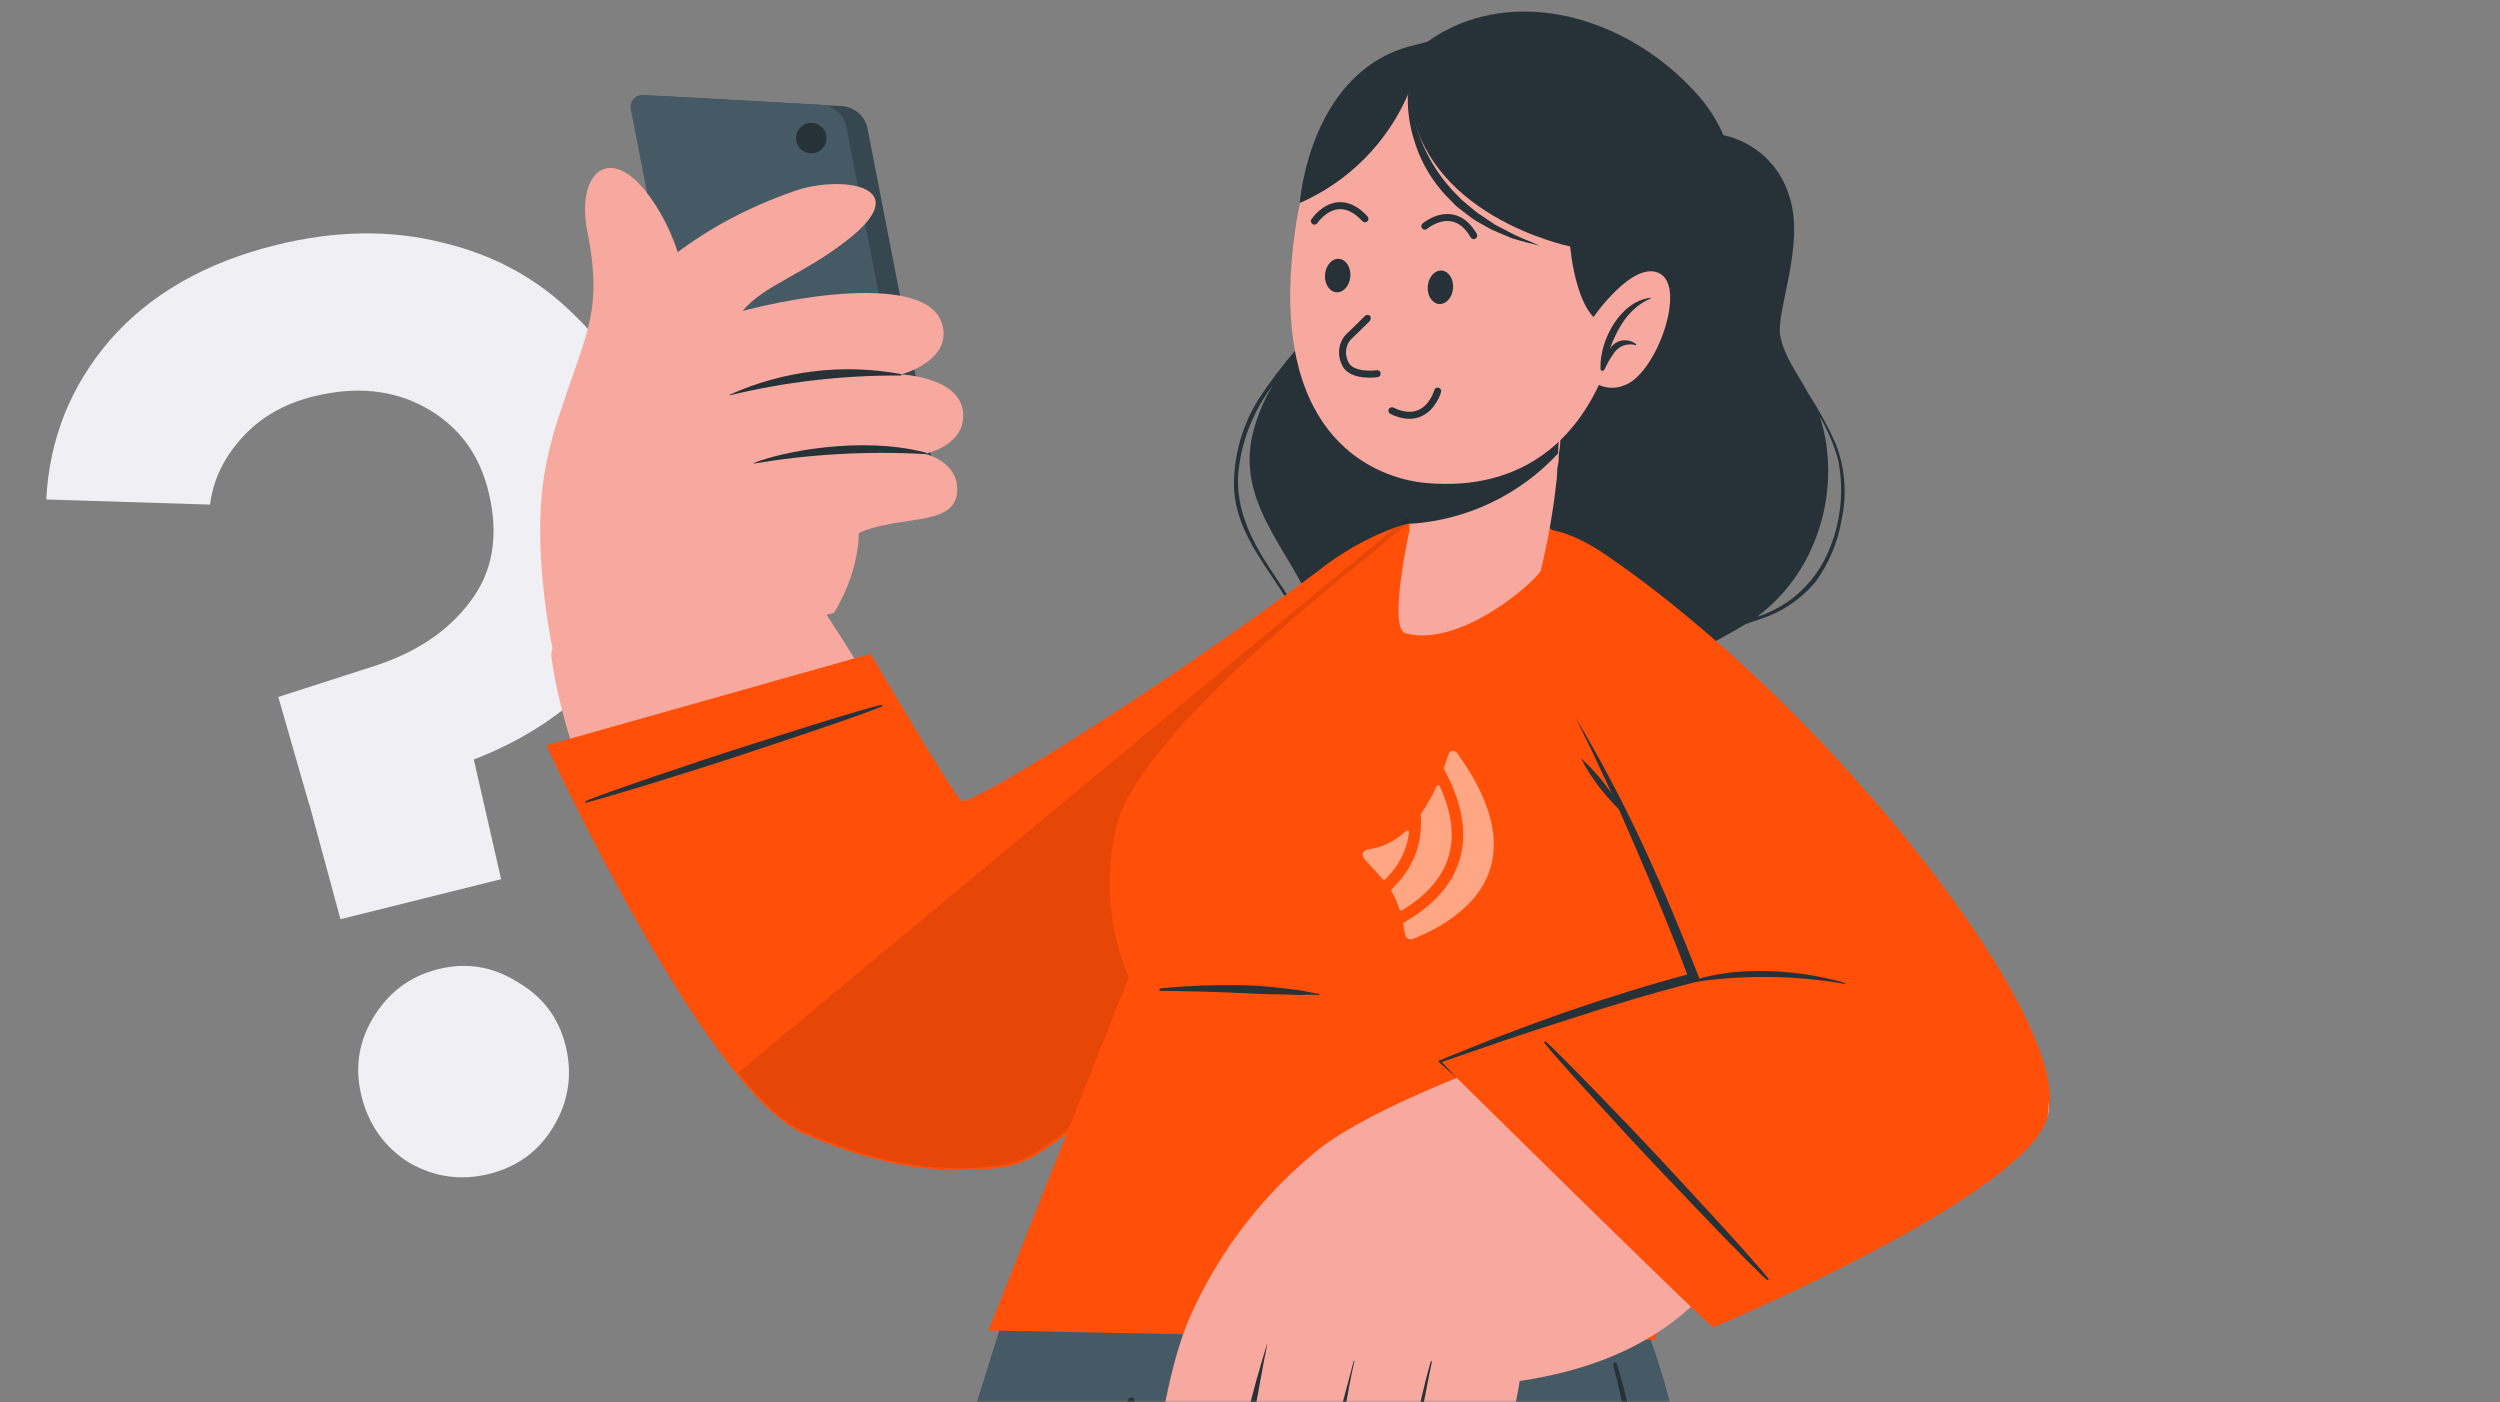 <?xml version="1.0" encoding="UTF-8"?>
<svg xmlns="http://www.w3.org/2000/svg" width="517" height="290" viewBox="0 0 517 290" fill="none">
  <rect x="0" y="0" width="517" height="290" fill="#808080" stroke="none"/>
  <path d="M63.913 166.291L57.551 144.133L76.735 137.955C85.745 135.152 92.561 130.66 97.182 124.481C101.979 118.257 103.241 110.587 100.969 101.469C99.047 93.754 94.728 88.033 88.011 84.306C81.295 80.579 73.542 79.811 64.753 82.001C58.6 83.534 53.632 86.448 49.848 90.743C46.197 94.819 44.06 99.355 43.438 104.352L9.568 103.294C10.2 90.845 14.565 79.888 22.661 70.421C30.933 60.911 42.364 54.338 56.954 50.703C69.259 47.637 80.791 47.463 91.551 50.183C102.266 52.727 111.353 57.726 118.811 65.179C126.402 72.412 131.617 81.728 134.456 93.125C137.078 103.645 136.823 113.486 133.691 122.646C130.559 131.807 124.969 139.717 116.921 146.378C108.829 152.864 98.718 157.618 86.589 160.641L63.913 166.291ZM101.171 242.764C95.37 244.209 89.858 243.441 84.634 240.46C79.543 237.259 76.254 232.678 74.768 226.717C73.327 220.93 74.125 215.517 77.163 210.477C80.333 205.218 84.819 201.865 90.62 200.42C96.421 198.974 101.867 199.852 106.958 203.053C112.182 206.034 115.515 210.418 116.957 216.204C118.442 222.166 117.6 227.776 114.43 233.035C111.391 238.076 106.972 241.319 101.171 242.764ZM70.404 190.093L59.848 151.102L94.653 142.43L103.627 181.815L70.404 190.093Z" fill="#F0F0F4"></path>
  <mask id="mask0_605_7544" style="mask-type:alpha" maskUnits="userSpaceOnUse" x="25" y="0" width="492" height="290">
    <rect width="492" height="290" transform="matrix(-1 0 0 1 517 0)" fill="#D9D9D9"></rect>
  </mask>
  <g mask="url(#mask0_605_7544)">
    <path d="M138.632 801.568H252.558C252.558 801.568 231.12 559.295 232.068 554.666C233.195 548.706 239.931 521.824 248.87 486.68C251.688 475.682 254.71 463.89 257.86 451.664C266.364 418.592 275.789 382.451 283.883 351.016C296.126 303.901 305.68 267.325 305.68 267.325H209.119C209.119 267.325 197.849 302.955 183.685 349.174C160.634 424.501 129.693 528.218 126.645 553.387C121.651 594.209 138.632 801.568 138.632 801.568Z" fill="#455A64"></path>
    <path d="M210.584 538.424C214.298 521.978 219.882 505.838 224.748 489.698C234.635 456.908 244.573 424.126 254.562 391.352C259.531 374.965 264.542 358.578 269.597 342.191C272.158 333.93 274.719 325.668 277.28 317.407C279.842 309.145 282.685 301.344 284.964 293.184C285.886 289.859 286.399 291.701 285.195 295.896C282.787 304.387 280.431 312.879 277.946 321.346C273.029 338.125 268.094 354.878 263.142 371.606C253.256 404.959 243.292 438.27 233.252 471.538C228.232 488.249 223.203 504.943 218.166 521.619C215.614 529.56 213.552 537.649 211.993 545.842C210.662 554.411 210.326 563.106 210.994 571.752C212.096 589.17 214.093 606.538 215.707 623.905L220.548 676.135C223.775 710.767 225.491 721.919 228.616 756.551C229 760.951 229.384 765.35 229.717 769.724C229.717 771.207 227.617 771.105 227.463 769.724C223.698 735.475 222.341 724.605 219.088 690.305L209.483 587.994C208.689 579.425 207.793 570.857 207.767 562.237C207.794 554.218 208.739 546.228 210.584 538.424Z" fill="#263238"></path>
    <path d="M220.03 267.326C226.741 319.121 239.522 416.214 248.819 486.681C270.616 401.302 305.629 267.326 305.629 267.326H220.03Z" fill="#263238"></path>
    <path d="M212.191 267.326C212.191 267.326 214.419 313.366 224.997 349.993C225.843 353.012 226.765 356.004 227.738 358.843C237.437 362.769 246.756 367.572 255.579 373.193C255.579 373.193 256.681 410.306 257.808 451.716C259.037 497.987 251.865 549.602 251.584 560.55C250.636 601.474 255.605 801.16 255.605 801.16L369.531 801.62C369.531 801.62 350.04 575.692 350.194 560.678C350.398 536.558 341.895 368.844 343.329 364.982C361.668 317.1 337.438 267.377 337.438 267.377L212.191 267.326Z" fill="#455A64"></path>
    <path d="M240.161 340.631C239.802 335.515 239.418 330.221 238.957 325.029C237.907 313.161 236.678 301.267 234.603 289.552C234.424 288.631 233.143 288.99 233.22 289.859C234.014 299.067 235.064 308.25 235.935 317.458C236.806 326.666 237.907 335.822 238.061 344.979C238.061 347.742 237.933 352.422 234.526 353.19C229.967 354.213 227.815 348.228 226.714 344.954C224.12 336.77 222.21 328.386 221.002 319.887C219.491 310.219 218.697 300.448 217.775 290.703C217.775 290.371 217.161 290.422 217.161 290.703C217.161 310.014 217.391 330.195 224.588 348.432C225.997 351.988 228.481 355.594 232.605 356.106H232.784C232.77 356.216 232.77 356.328 232.784 356.438C232.784 356.975 233.015 357.512 233.117 358.049C233.22 358.587 233.271 358.97 233.374 359.405C233.578 360.351 233.706 361.298 233.963 362.219C233.983 362.402 234.075 362.569 234.219 362.685C234.364 362.8 234.548 362.853 234.731 362.833C234.914 362.812 235.082 362.72 235.197 362.576C235.313 362.432 235.366 362.248 235.346 362.065C235.463 362.024 235.565 361.948 235.638 361.847C235.711 361.747 235.752 361.627 235.756 361.502C235.686 359.615 235.26 357.758 234.501 356.029C235.617 355.801 236.659 355.297 237.531 354.565C238.403 353.832 239.078 352.894 239.495 351.834C240.595 348.204 240.823 344.366 240.161 340.631Z" fill="#263238"></path>
    <path d="M331.798 364.929C332.994 356.936 334.653 349.02 336.767 341.219C340.968 323.544 338.15 299.501 333.591 282.236C333.591 281.776 334.232 281.623 334.36 282.057C338.919 296.765 342.223 318.02 340.456 333.469C339.61 340.809 333.694 363.113 333.873 371.094C334.257 386.798 333.002 520.723 334.052 575.409C334.744 611.218 342.197 731.638 343.324 767.498C343.324 767.83 342.786 767.805 342.786 767.498C338.611 703.553 333.182 638.177 332.311 575.511C331.491 514.585 330.774 373.651 331.798 364.929Z" fill="#263238"></path>
    <path d="M275.547 286.227C276.059 291.701 276.264 297.226 277.083 302.699C277.555 307.718 279.723 312.426 283.23 316.051C286.896 319.411 291.274 321.903 296.037 323.34C302.312 325.208 321.343 325.233 327.823 324.312C329.462 324.082 329.308 325.336 326.209 326.001C319.242 326.897 312.23 327.409 305.206 327.535C301.775 327.681 298.339 327.441 294.961 326.819C289.355 325.795 284.183 323.123 280.106 319.146C276.395 315.024 274.232 309.745 273.984 304.208C273.615 298.232 273.846 292.234 274.676 286.304C274.753 285.716 275.521 285.716 275.547 286.227Z" fill="#263238"></path>
    <path d="M271.642 137.288C271.642 137.595 271.207 137.595 271.181 137.288C269.952 123.272 255.531 114.729 255.173 100.405C255.158 94.074 256.933 87.868 260.295 82.501C262.565 79.053 265.054 75.755 267.749 72.627L268.799 70.991C271.072 67.619 273.035 64.049 274.664 60.325C276.294 55.987 277.16 51.401 277.226 46.768C277.61 37.919 277.379 28.864 283.117 21.6C287.932 15.487 293.029 7.941 303.607 4.284C320.051 -1.343 339.235 6.074 351.273 19.835C353.395 22.253 355.124 24.989 356.395 27.943C359.619 28.642 362.593 30.201 365.002 32.452C367.41 34.704 369.162 37.565 370.073 40.732C373.3 50.682 367.23 64.417 368.152 69.405C368.971 73.83 371.891 77.462 373.94 81.35C376.064 84.615 377.939 88.035 379.549 91.581C381.536 96.561 381.999 102.017 380.881 107.26C380.124 112.051 378.217 116.588 375.323 120.484C372.355 123.981 368.471 126.585 364.105 128.003L360.954 129.078C357.369 131.328 353.424 133.093 350.043 135.651C346.324 138.476 343.764 142.56 342.846 147.136C341.873 151.356 341.745 155.73 341.053 159.924C340.467 163.916 339.11 167.755 337.058 171.23C332.815 178.013 326.45 183.21 318.949 186.014C310.193 189.155 300.783 190.035 291.595 188.572C283.373 187.472 275.51 184.402 270.515 177.496C268.363 174.508 266.87 171.099 266.132 167.493C265.395 163.886 265.431 160.165 266.238 156.574C267.593 152.34 269.351 148.246 271.488 144.348C273.456 140.391 274.111 135.912 273.358 131.559C270.643 117.184 255.993 106.799 258.759 91.069C259.567 87.076 261.057 83.252 263.164 79.764C259.158 85.023 256.701 91.295 256.069 97.873C255.557 105.214 258.631 111.48 262.549 117.465C266.468 123.451 271.309 129.819 271.642 137.288ZM363.593 127.492C369.585 125.5 374.547 121.225 377.398 115.598C380.546 109.266 381.51 102.072 380.139 95.136C379.243 91.892 377.908 88.785 376.169 85.902C376.16 85.826 376.16 85.749 376.169 85.672C376.885 87.749 377.4 89.891 377.705 92.067C378.675 99.089 377.71 106.243 374.913 112.759C372.46 118.597 368.501 123.68 363.439 127.492H363.593Z" fill="#263238"></path>
    <path d="M179.3 26.024L193.362 98.358C194.002 100.481 192.85 102.143 190.801 102.015L153.944 99.995C152.82 99.847 151.762 99.383 150.892 98.659C150.021 97.935 149.374 96.979 149.026 95.902L134.964 23.594C134.324 21.445 135.477 19.808 137.526 19.911L174.383 21.957C175.506 22.094 176.566 22.55 177.438 23.271C178.31 23.992 178.956 24.947 179.3 26.024Z" fill="#37474F"></path>
    <path d="M174.931 25.744L188.993 98.078C189.633 100.201 188.506 101.863 186.431 101.735L149.574 99.715C148.453 99.561 147.398 99.095 146.528 98.372C145.659 97.648 145.011 96.695 144.657 95.622L130.595 23.314C129.955 21.165 131.107 19.528 133.156 19.631L170.039 21.677C171.158 21.819 172.213 22.277 173.079 22.997C173.946 23.718 174.589 24.671 174.931 25.744Z" fill="#455A64"></path>
    <path d="M164.625 28.455C164.605 29.076 164.77 29.69 165.099 30.218C165.428 30.746 165.907 31.165 166.475 31.422C167.042 31.678 167.673 31.761 168.288 31.659C168.902 31.558 169.473 31.276 169.928 30.851C170.382 30.426 170.7 29.875 170.842 29.269C170.983 28.663 170.941 28.029 170.722 27.447C170.503 26.865 170.115 26.361 169.609 25.998C169.103 25.636 168.5 25.431 167.878 25.411C167.464 25.397 167.051 25.465 166.664 25.611C166.276 25.756 165.922 25.977 165.619 26.259C165.317 26.542 165.074 26.882 164.903 27.258C164.733 27.635 164.638 28.041 164.625 28.455Z" fill="#263238"></path>
    <path d="M291.999 142.468C268.942 185.19 219.523 239.623 200.129 238.995C190.906 238.693 174.331 240.125 162.7 229.169C137.363 205.269 117.329 160.864 114.024 135.834C112.82 126.912 157.576 109.748 163.699 117.262C178.046 134.853 194.109 168.654 196.799 168.579C206.765 168.277 247.063 138.422 275.218 117.262C309.343 91.654 301.145 125.48 291.999 142.468Z" fill="#F7A9A0"></path>
    <path d="M115.255 87.309C120.736 69.251 124.937 65.465 121.453 47.766C119.174 36.179 125.628 29.861 133.338 39.325C145.965 55.004 143.788 79.763 140.56 88.127L115.255 87.309Z" fill="#F7A9A0"></path>
    <path d="M115.964 141.764C115.964 141.764 108.971 115.931 112.916 96.133C115.631 82.424 124.902 53.291 164.295 39.504C173.618 36.23 189.268 38.2 175.949 49.07C166.472 56.744 158.02 58.841 153.461 64.417C153.461 64.417 173.055 69.251 175.975 78.741C178.528 87.022 180.48 95.476 181.814 104.037C180.302 104.637 178.754 105.141 177.179 105.546C177.179 105.546 179.74 114.498 172.491 126.724L115.964 141.764Z" fill="#F7A9A0"></path>
    <path d="M117.599 83.473C123.414 78.997 135.862 69.738 148.694 65.697C162.96 61.195 191.621 56.386 194.797 66.924C197.153 74.598 186.37 77.437 186.37 77.437C186.37 77.437 198.639 77.948 199.177 85.392C199.714 92.195 191.237 93.858 191.237 93.858C191.237 93.858 198.639 95.444 197.896 102.068C197 110.049 181.657 105.419 173.769 112.734C172.155 114.371 117.599 83.473 117.599 83.473Z" fill="#F7A9A0"></path>
    <path d="M150.947 81.606C161.989 76.645 174.281 75.155 186.19 77.335C186.472 77.335 186.574 77.667 186.19 77.667C174.294 77.586 162.432 78.961 150.87 81.76C150.87 81.76 150.87 81.606 150.947 81.606Z" fill="#263238"></path>
    <path d="M155.9 95.749C161.509 93.447 178.081 90.097 191.348 93.575C191.63 93.575 191.733 93.933 191.348 93.908C179.479 93.238 167.571 93.899 155.849 95.877L155.9 95.749Z" fill="#263238"></path>
    <path d="M113 154.146C113 154.146 145.736 225.535 166.26 234.499C186.784 243.464 199.38 242.255 207.308 241.449C210.343 240.897 213.217 239.693 215.722 237.924C237.478 224.125 277.653 173.586 294.329 144.905C306.849 123.35 306.49 103.306 288.788 108.972C282.783 111.176 277.192 114.342 272.24 118.339C238.889 143.243 200.637 166.661 198.918 165.654C197.199 164.647 180.036 135.21 180.036 135.21L113 154.146Z" fill="#FF4F08"></path>
    <path d="M121.218 165.63C123.651 164.428 146.575 156.703 151.57 155.143C156.564 153.583 177.029 146.932 182.305 145.756C182.353 145.756 182.398 145.775 182.432 145.808C182.465 145.842 182.484 145.887 182.484 145.935C182.484 145.982 182.465 146.028 182.432 146.061C182.398 146.095 182.353 146.114 182.305 146.114C177.311 148.262 156.692 154.989 151.57 156.703C146.447 158.417 123.651 165.553 121.064 165.988C120.936 166.013 120.936 165.707 121.218 165.63Z" fill="#263238"></path>
    <path opacity="0.1" d="M152.633 221.849C157.371 227.706 161.956 232.08 166.079 233.922C186.57 243.079 199.146 241.825 207.06 241.007C210.095 240.46 212.966 239.236 215.461 237.426C237.181 223.409 277.291 172.049 293.939 142.942C305.286 123.093 306.054 104.575 292.915 105.496C257.569 134.578 190.437 190.363 152.633 221.849Z" fill="black"></path>
    <path d="M233.43 202.153L204.411 275.126C204.411 275.126 309.885 277.351 342.336 277.019C342.336 277.019 362.827 158.645 330.221 118.872C313.957 98.998 299.768 100.123 285.962 112.528C282.479 115.674 236.376 150.716 231.048 170.283C228.341 180.881 229.178 192.073 233.43 202.153Z" fill="#FF4F08"></path>
    <path d="M240.055 204.378C245.511 203.845 250.993 203.632 256.473 203.739C259.214 203.739 261.954 203.994 264.669 204.301C265.976 204.429 267.231 204.583 268.563 204.762C269.894 204.941 271.406 205.35 272.84 205.529V205.759C271.482 205.631 270.099 205.759 268.742 205.759L264.644 205.631C261.903 205.631 259.162 205.478 256.447 205.35C250.966 205.12 245.511 204.941 240.03 204.915C239.958 204.912 239.891 204.88 239.843 204.827C239.795 204.775 239.77 204.705 239.774 204.634C239.777 204.563 239.808 204.496 239.861 204.448C239.914 204.4 239.984 204.375 240.055 204.378Z" fill="#263238"></path>
    <path d="M331.906 114.627C378.983 146.701 429.236 211.822 423.473 230.596C416.916 251.493 349.195 206.016 350.348 202.895C351.321 200.338 339.104 175.323 321.61 139.616C303.809 103.296 320.253 106.697 331.906 114.627Z" fill="#FF4F08"></path>
    <path d="M423.471 230.595C417.119 244.97 393.529 252.081 335.823 275.587C327.832 278.835 289.72 228.728 298.044 224.815C308.545 219.904 350.423 203.048 353.65 202.204C380.799 195.093 427.799 220.876 423.471 230.595Z" fill="#F7A9A0"></path>
    <path d="M309.531 219.725C309.531 219.725 284.84 228.549 273.314 237.194C261.567 246.487 252.252 258.484 246.164 272.159C239.53 286.892 233.742 327.1 245.037 330.809C255.282 334.134 259.124 292.724 259.124 292.724C259.124 292.724 248.239 334.287 261.301 336.052C274.364 337.817 276.08 289.501 276.08 289.501C276.08 289.501 265.835 332.471 279.615 332.139C289.86 331.909 294.035 288.247 294.035 288.247C294.035 288.247 285.48 325.207 296.186 325.438C308.019 325.668 314.269 285.587 314.269 285.587C341.572 281.572 352.919 268.501 359.885 258.245C361.576 255.764 309.531 219.725 309.531 219.725Z" fill="#F7A9A0"></path>
    <path d="M261.96 278.119C260.525 282.953 259.014 287.838 257.99 292.8C256.965 297.762 256.12 302.725 255.429 307.738C254.584 314.287 254.481 320.911 255.121 327.484C254.814 315.744 258.195 297.967 259.219 293.031C260.244 288.094 261.012 283.081 262.037 278.144C262.19 278.016 262.011 278.016 261.96 278.119Z" fill="#263238"></path>
    <path d="M279.943 281.469C278.329 287.736 276.536 293.874 275.205 300.218C273.873 306.561 273.207 312.597 272.336 318.966C272.336 319.452 272.566 319.324 272.643 318.838C273.77 312.521 275.205 306.74 276.511 300.422C277.817 294.105 278.662 287.633 280.097 281.495C280.122 281.418 279.969 281.392 279.943 281.469Z" fill="#263238"></path>
    <path d="M295.865 281.598C293.159 291.133 291.443 300.922 290.743 310.808C290.743 311.294 291.05 311.089 291.127 310.578C292.613 300.858 293.688 293.185 296.096 281.7C296.224 281.521 295.917 281.393 295.865 281.598Z" fill="#263238"></path>
    <path d="M297.82 219.522C297.82 219.522 353.63 274.616 354.322 274.463C355.013 274.309 420.429 246.506 423.477 230.597C426.525 214.688 377.732 196.22 353.707 202.103C329.682 207.986 297.82 219.522 297.82 219.522Z" fill="#FF4F08"></path>
    <path d="M319.663 215.403C321.891 217.168 339.41 235.43 343.124 239.472C346.838 243.513 362.206 259.934 365.689 264.41C365.843 264.615 365.689 264.87 365.407 264.691C361.156 260.931 345.609 244.434 341.741 240.392C337.874 236.351 320.943 217.91 319.355 215.633C319.227 215.454 319.509 215.301 319.663 215.403Z" fill="#263238"></path>
    <path d="M381.575 203.278C376.452 201.743 361.904 198.648 349.277 203.048C349.123 203.048 349.277 203.278 349.277 203.252C359.947 201.561 370.824 201.63 381.472 203.457C381.472 203.457 381.703 203.304 381.575 203.278Z" fill="#263238"></path>
    <path d="M301.244 222.922L297.94 219.392V219.699L311.003 215.198C315.383 213.714 319.737 212.282 324.142 210.901C332.876 208.036 341.687 205.376 350.6 203.099L351.625 202.818L351.241 201.846C347.629 192.638 343.864 183.558 339.689 174.606C335.521 165.645 330.896 156.903 325.833 148.414C330.238 157.238 334.336 166.165 338.204 175.194C342.071 184.223 345.888 193.303 349.294 202.511L349.96 201.258C341.021 203.611 332.21 206.373 323.476 209.391C319.122 210.926 314.794 212.538 310.491 214.175C306.188 215.811 301.91 217.576 297.684 219.29L297.428 219.418L297.659 219.725L301.244 222.922Z" fill="#263238"></path>
    <path d="M335.957 168.315C334.755 166.184 333.403 164.141 331.91 162.202C330.425 160.253 328.761 158.446 326.941 156.805C328.052 158.991 329.373 161.064 330.886 162.995C331.654 163.941 332.422 164.887 333.268 165.783C334.082 166.71 334.982 167.558 335.957 168.315Z" fill="#263238"></path>
    <path d="M318.633 117.977C317.506 120.33 302.01 133.989 290.664 130.971C286.976 129.999 291.483 109.613 291.483 109.613V108.053L291.33 85.954L319.504 75.416L323.551 74.111C323.551 74.111 323.192 80.148 322.68 87.668V88.742C322.68 89.185 322.68 89.594 322.68 89.969C322.68 91.095 322.68 92.246 322.449 93.397C322.219 94.548 322.45 95.111 322.219 95.955C321.988 96.799 322.04 97.745 321.963 98.666C321.296 105.171 320.183 111.624 318.633 117.977Z" fill="#F7A9A0"></path>
    <path d="M291.493 108.335C303.236 107.607 314.245 102.385 322.228 93.755C322.216 93.636 322.216 93.516 322.228 93.397C322.228 92.246 322.382 91.095 322.459 89.97C322.459 89.586 322.459 89.177 322.459 88.768C322.459 88.358 322.459 88.026 322.459 87.668C322.971 80.148 323.355 74.086 323.355 74.086L319.309 75.416L291.134 85.954L291.288 108.028L291.493 108.335Z" fill="#263238"></path>
    <path d="M267.084 54.468C264.113 93.142 286.985 99.28 295.258 99.92C302.942 100.482 328.734 101.454 335.675 63.292C342.616 25.13 325.43 11.523 308.269 9.298C291.109 7.072 270.029 15.769 267.084 54.468Z" fill="#F7A9A0"></path>
    <path d="M333.524 67.205C326.096 67.921 324.713 50.963 324.713 50.963C324.713 50.963 293.389 44.671 291.416 18.965C287.127 29.26 279.026 37.506 268.8 41.985C268.8 41.985 270.747 13.85 293.209 9.169C293.209 9.169 321.179 -0.039 336.06 22.367C350.941 44.773 338.39 66.745 333.524 67.205Z" fill="#263238"></path>
    <path d="M291.342 17.073C290.846 21.017 291.204 25.02 292.392 28.813C293.512 32.673 295.432 36.254 298.027 39.326C298.662 40.102 299.347 40.836 300.076 41.526L301.126 42.6L302.304 43.521C303.124 44.135 303.892 44.774 304.712 45.337C305.531 45.899 306.428 46.334 307.273 46.82C307.694 47.084 308.13 47.323 308.579 47.536L309.937 48.125L312.677 49.276C314.572 49.864 316.468 50.35 318.363 50.81C316.596 49.966 314.752 49.327 313.01 48.457L310.449 47.127L309.168 46.462L307.964 45.644L305.582 44.058C304.814 43.469 304.097 42.83 303.38 42.242L302.278 41.321L301.279 40.298C300.599 39.636 299.958 38.936 299.358 38.2C296.904 35.278 294.972 31.956 293.647 28.379C292.963 26.585 292.432 24.737 292.059 22.854C291.664 20.949 291.424 19.016 291.342 17.073Z" fill="#263238"></path>
    <path d="M329.366 65.798C329.366 65.798 337.716 53.598 343.248 56.565C348.781 59.532 342.583 77.027 336.154 79.585C335.351 79.956 334.481 80.161 333.596 80.189C332.712 80.217 331.831 80.066 331.006 79.746C330.181 79.427 329.429 78.944 328.795 78.327C328.162 77.71 327.659 76.972 327.317 76.157L329.366 65.798Z" fill="#F7A9A0"></path>
    <path d="M341.357 61.578C341.357 61.578 341.485 61.578 341.357 61.732C336.849 63.624 334.518 67.845 332.879 72.193C333.142 71.74 333.498 71.348 333.926 71.044C334.353 70.74 334.84 70.532 335.355 70.432C335.87 70.333 336.4 70.345 336.909 70.468C337.419 70.591 337.896 70.821 338.309 71.144C338.33 71.158 338.348 71.177 338.36 71.2C338.372 71.222 338.378 71.247 338.378 71.272C338.378 71.297 338.372 71.322 338.36 71.345C338.348 71.367 338.33 71.386 338.309 71.4C337.511 71.149 336.653 71.154 335.858 71.416C335.063 71.678 334.371 72.182 333.878 72.858C333.055 73.984 332.351 75.193 331.778 76.464C331.573 76.874 330.856 76.669 330.984 76.209C330.753 70.326 335.159 62.218 341.357 61.578Z" fill="#263238"></path>
    <path d="M284.671 76.555C283.375 76.746 279.803 76.824 278.863 74.934C277.648 72.496 278.94 70.594 279.328 70.247C279.613 69.996 281.059 68.575 283.247 66.415C283.637 65.909 283.383 65.354 283.383 65.354C283.048 65.028 282.571 65.082 282.333 65.279C280.586 66.999 278.65 68.923 278.367 69.164C277.466 69.97 276.075 72.59 277.572 75.587C278.474 77.392 280.579 77.942 282.312 78.07C283.679 78.169 284.801 78.013 284.903 77.997C285.301 77.942 285.572 77.569 285.517 77.171C285.462 76.774 285.089 76.502 284.691 76.557L284.671 76.555Z" fill="#263238"></path>
    <path d="M304.727 49.451C304.488 49.438 304.266 49.307 304.136 49.089C303.021 47.165 301.674 46.049 300.111 45.774C297.525 45.308 295.14 47.3 295.116 47.327C294.81 47.585 294.355 47.552 294.098 47.236C293.84 46.931 293.873 46.475 294.178 46.217C294.293 46.113 297.097 43.768 300.358 44.348C302.361 44.694 304.055 46.047 305.397 48.363C305.599 48.711 305.478 49.154 305.13 49.356C305 49.428 304.865 49.46 304.727 49.451Z" fill="#263238"></path>
    <path d="M287.468 84.323C287.672 84.2 287.93 84.183 288.16 84.29C290.163 85.255 291.904 85.422 293.352 84.772C295.753 83.704 296.607 80.716 296.612 80.681C296.72 80.296 297.115 80.067 297.505 80.183C297.89 80.291 298.119 80.687 298.011 81.072C297.975 81.222 296.973 84.737 293.949 86.09C292.098 86.929 289.936 86.761 287.525 85.599C287.162 85.425 287.013 84.99 287.188 84.627C287.255 84.495 287.348 84.393 287.468 84.323Z" fill="#263238"></path>
    <path d="M271.641 46.441C271.563 46.43 271.488 46.39 271.415 46.34C271.085 46.124 270.987 45.67 271.214 45.331C271.302 45.204 273.391 42.09 276.71 41.817C278.803 41.655 280.848 42.637 282.817 44.759C283.086 45.056 283.073 45.515 282.775 45.784C282.478 46.053 282.02 46.04 281.751 45.743C280.115 43.967 278.458 43.138 276.84 43.266C274.23 43.476 272.447 46.112 272.434 46.13C272.258 46.396 271.943 46.502 271.662 46.434L271.641 46.441Z" fill="#263238"></path>
    <path d="M276.351 60.442C277.796 60.559 279.093 59.105 279.247 57.196C279.401 55.287 278.354 53.644 276.909 53.528C275.463 53.411 274.166 54.864 274.012 56.773C273.858 58.683 274.905 60.325 276.351 60.442Z" fill="#263238"></path>
    <path d="M297.597 62.866C299.042 62.982 300.339 61.529 300.493 59.62C300.647 57.711 299.6 56.068 298.155 55.952C296.709 55.835 295.412 57.288 295.258 59.197C295.104 61.107 296.151 62.749 297.597 62.866Z" fill="#263238"></path>
    <path fill-rule="evenodd" clip-rule="evenodd" d="M290.9 174.611C290.088 177.451 288.482 179.847 286.483 181.85C286.333 182 286.087 181.986 285.951 181.825C285.063 180.755 284 179.619 282.705 178.265C281.337 176.827 281.424 175.906 283.378 175.58C286.313 175.092 288.756 173.693 290.789 171.836C291.035 171.612 291.427 171.817 291.39 172.15C291.293 172.991 291.128 173.812 290.901 174.613L290.9 174.611Z" fill="white" fill-opacity="0.5"></path>
    <path fill-rule="evenodd" clip-rule="evenodd" d="M299.622 176.96C298.166 182.04 294.18 185.696 289.936 188.248C289.738 188.367 289.476 188.267 289.406 188.046C288.955 186.617 288.426 185.437 287.756 184.325C287.668 184.179 287.691 183.994 287.813 183.878C290.231 181.552 292.199 178.71 293.183 175.267C293.207 175.178 293.231 175.087 293.255 174.998C293.807 172.949 293.985 170.792 293.794 168.536C293.787 168.452 293.809 168.368 293.857 168.301C295.171 166.448 296.227 164.455 297.073 162.578C297.202 162.294 297.601 162.295 297.732 162.576C300.195 167.918 300.83 172.737 299.62 176.961L299.622 176.96Z" fill="white" fill-opacity="0.5"></path>
    <path fill-rule="evenodd" clip-rule="evenodd" d="M292.29 194.153C292.206 194.187 292.117 194.216 292.034 194.23C291.706 194.3 291.393 194.239 291.141 194.078C290.868 193.911 290.639 193.632 290.578 193.259C290.452 192.498 290.321 191.793 290.187 191.135C290.156 190.981 290.227 190.828 290.361 190.751C295.318 187.932 300.16 183.721 301.908 177.614C301.932 177.525 301.956 177.438 301.98 177.347C303.432 171.955 302.305 165.827 298.629 159.064C298.58 158.973 298.571 158.864 298.606 158.769C298.977 157.734 299.273 156.83 299.503 156.129C299.707 155.505 300.133 155.214 300.591 155.289L300.598 155.291C300.678 155.304 300.76 155.33 300.843 155.368C300.844 155.364 300.848 155.365 300.851 155.371C301.015 155.444 301.201 155.547 301.337 155.733C318.029 178.779 303.613 189.541 292.285 194.147L292.29 194.153Z" fill="white" fill-opacity="0.5"></path>
  </g>
</svg>
